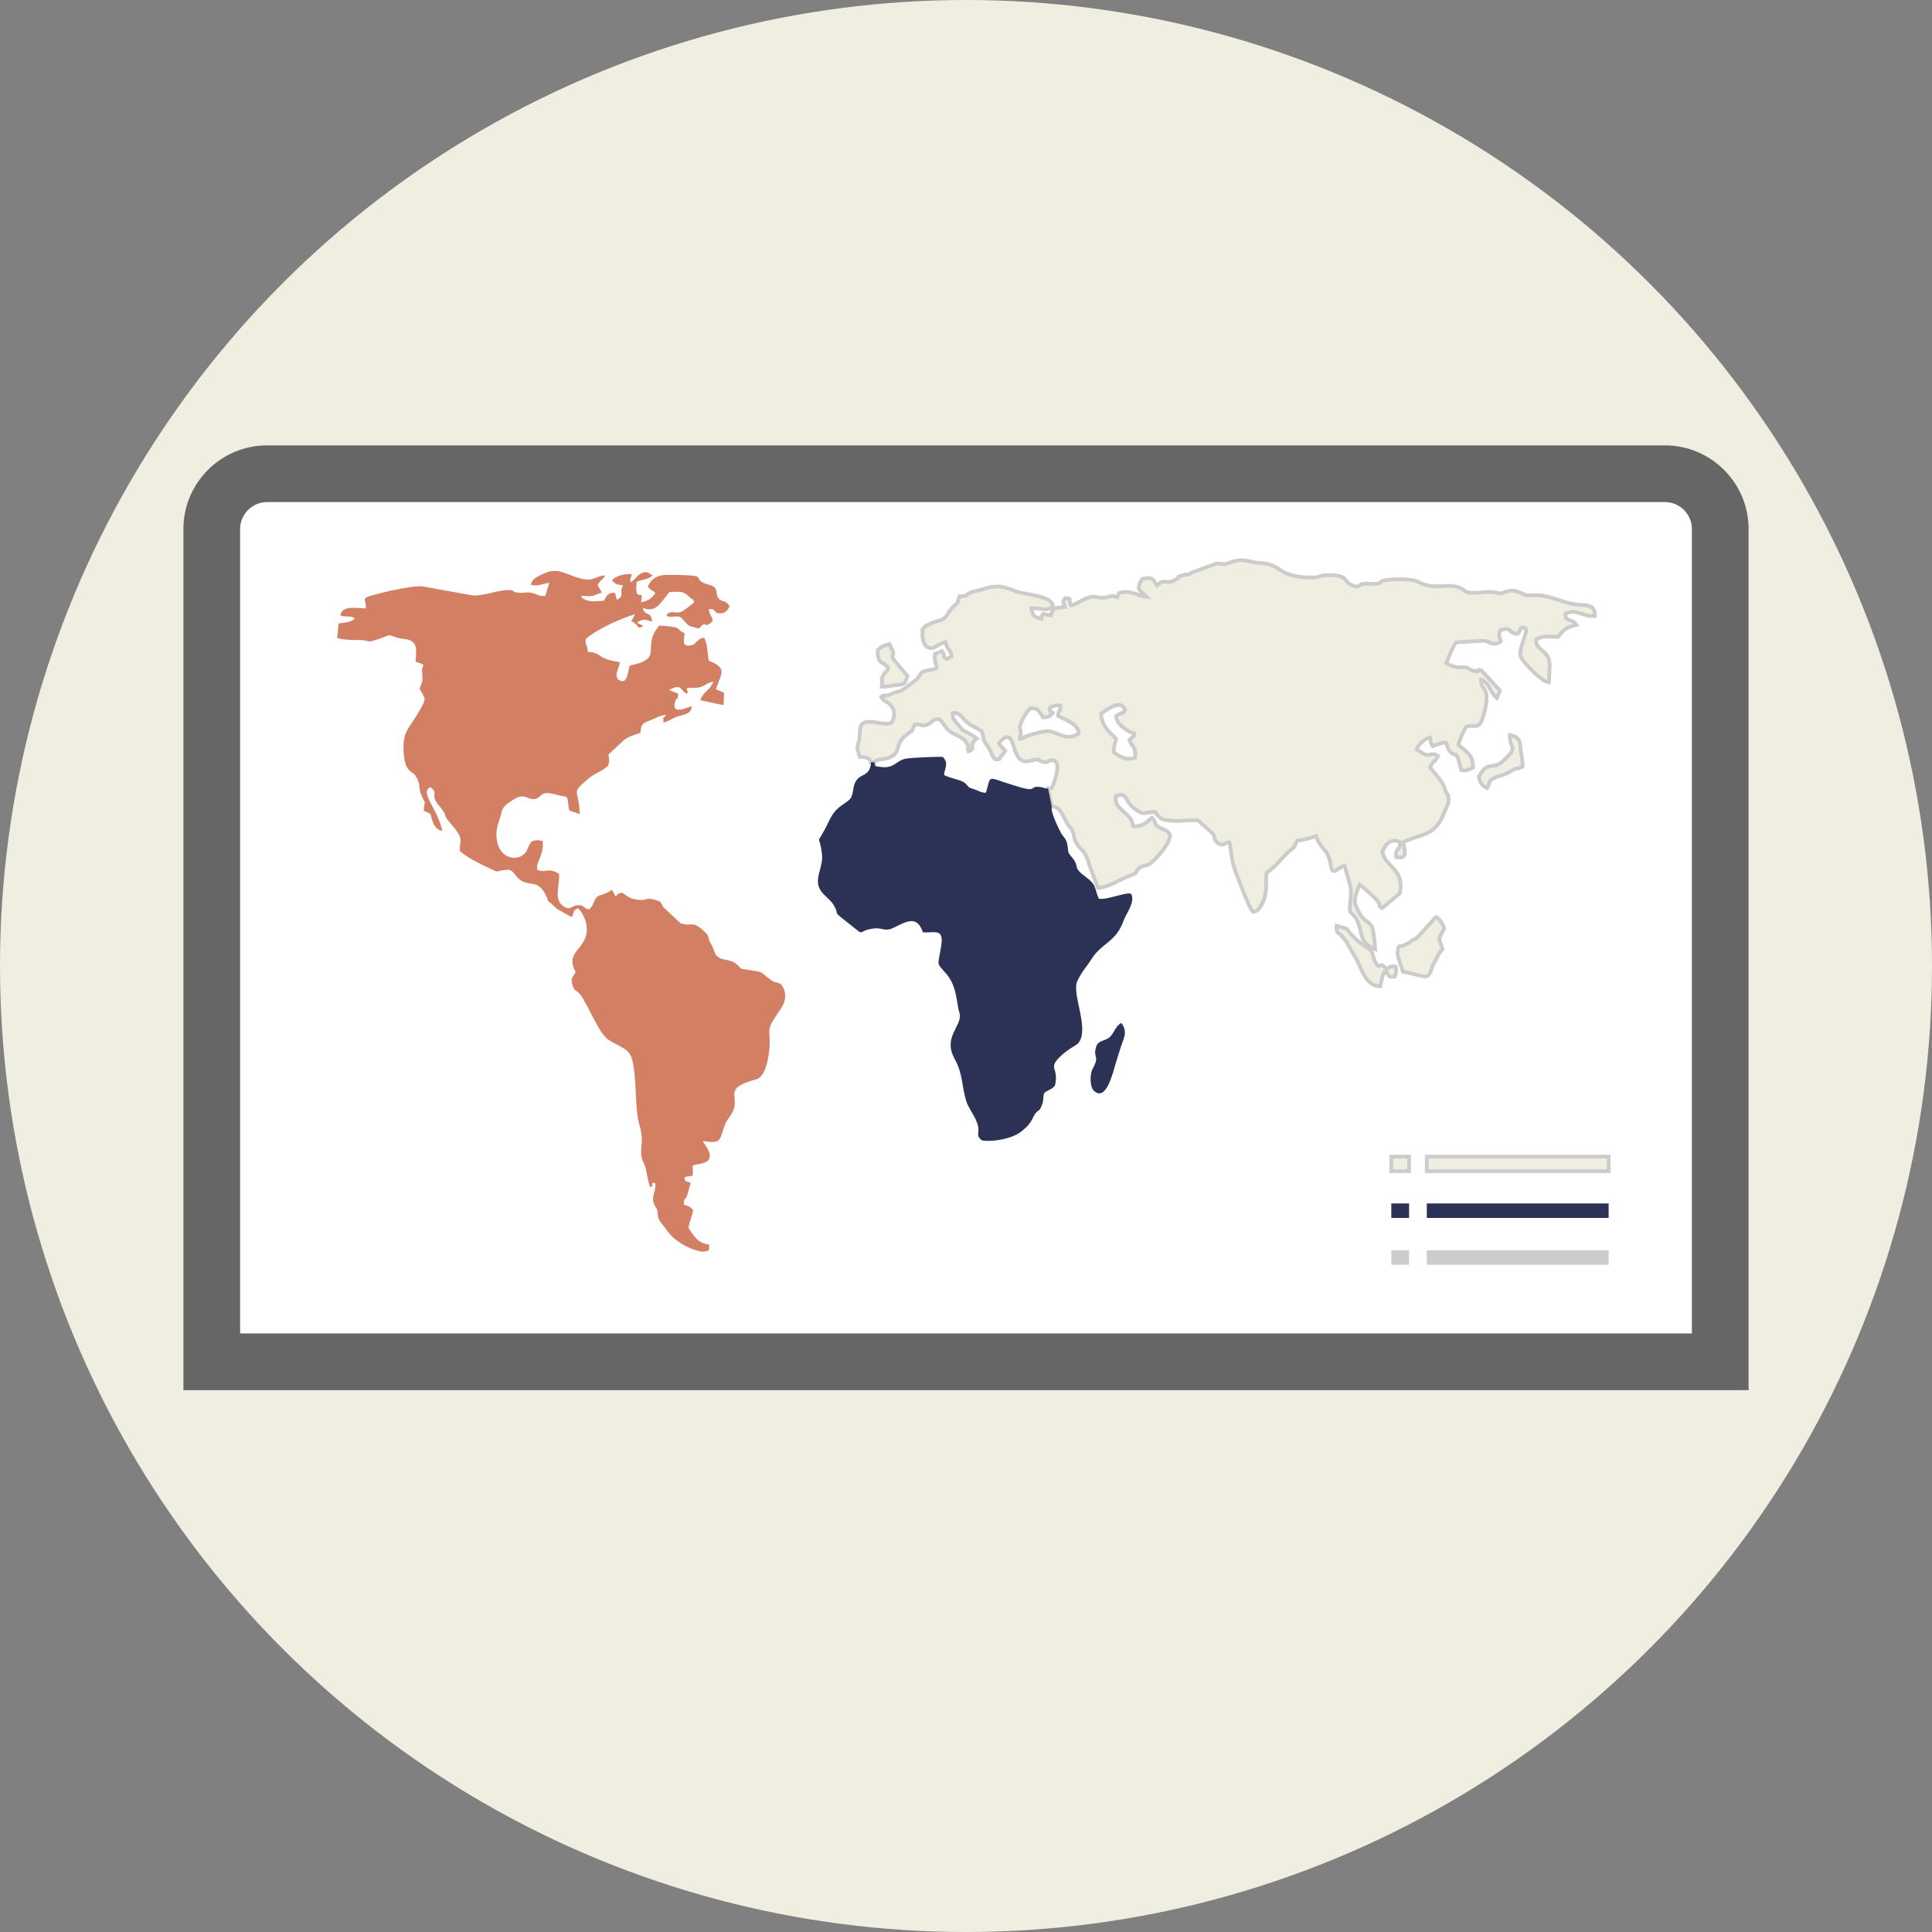 <svg height="800px" width="800px" version="1.1" id="Layer_1" xmlns="http://www.w3.org/2000/svg" xmlns:xlink="http://www.w3.org/1999/xlink" viewBox="0 0 512 512" xml:space="preserve"><rect x="0" y="0" width="512" height="512" fill="#808080" stroke="none"/> <circle style="fill:#EFEEE0;" cx="256" cy="256" r="256"/> <path style="fill:#666666;" d="M70.739,118.029h370.522c12.173,0,22.132,9.96,22.132,22.132v228.246H48.606V140.161  C48.606,127.989,58.566,118.029,70.739,118.029L70.739,118.029z"/> <path style="fill:#FFFFFF;" d="M63.636,353.379h384.73V140.161c0-3.878-3.227-7.103-7.104-7.103H70.739  c-3.878,0-7.103,3.225-7.103,7.103V353.379z"/>  <path style="fill:#EFEEE0; stroke:#cccccc;" d="M352.255,152.415c5.477,0,3.601,1.938,6.379,2.818c2.214,0.705,0.714-0.44,3.301-0.558  c0.791-0.058,1.578,0.176,2.365,0.089c2.253-0.208,1.089-0.324,1.875-0.705c1.653-0.792,7.506-0.645,8.933-0.149  c1.424,0.5,1.2,0.795,3.451,1.294c2.889,0.614,6.078-0.617,8.63,0.734c1.615,0.881,0.903,1.147,3.455,1.176  c2.099,0,4.089-0.5,6.002-0.028c2.252,0.526,0.787-0.089,3.451-0.501c0.863-0.116,1.351,0,2.14,0.264  c1.876,0.617,1.464,1.028,3.979,0.912c4.426-0.264,7.128,1.82,11.106,2.376c2.74,0.382,5.516-0.206,5.328,3.114  c-2.852,0.353-5.139-2.175-7.806-0.587c0.115,2.495,1.539,0.909,2.925,2.936c-0.111,0.031-0.26,0.059-0.336,0.089  c-2.101,0.499-3.041,1.116-4.542,3.082c-2.063,0-3.601-0.469-5.779,0.646c-0.375,3.407,4.052,2.526,3.528,7.608  c-0.037,0.939-0.037,2.496-0.189,3.817c-1.875-0.176-6.341-4.934-7.203-6.344c-1.576-2.585,3.002-8.31,0.3-8.164  c-0.976,0.06-0.337,0.618-1.351,1.647c-2.665-0.119-1.426-2.116-4.692-0.911c-0.75,2.878,1.088,2.525-0.337,3.29  c-1.463,0.763-2.589-0.353-3.678-0.529c-0.227-0.059-7.318,0.321-7.655,0.468c-0.788,0.939-2.214,4.553-2.551,5.464  c2.324,1.38,3.939,1.055,4.764,1.085c1.127,0.031,1.502,0.708,2.403,0.911c2.664,0.647,0.076-0.853,2.214,0  c1.613,1.764,3.227,3.495,4.84,5.229c-0.301,0.676-0.562,1.32-0.825,1.966c-1.727-1.29-1.988-4.023-4.127-4.816  c-0.339,2.818,2.513,1.525,0.937,8.133c-1.351,5.757-2.364,3.583-4.805,4.228c-0.562,0.353-2.062,4.23-2.212,4.876  c1.799,1.674,4.014,2.557,3.901,6.02c-1.051,0.528-1.727,1.028-3.152,0.646c-1.501-5.932-1.014-2.967-2.814-4.758  c-1.875-1.88,0.487-3.642-4.728-1.556c-0.789-1.146-0.301-1.028-0.715-2.291c-1.313,0.176-3.114,1.877-3.527,3.201  c1.127,0.588,2.025,1.352,2.589,1.44c1.089,0.116,1.613-0.676,3.078,0.262c-0.826,1.645-1.425,1.29-2.101,2.967  c1.2,1.965,3.264,3.377,3.976,5.99c0.038,0.089,0.076,0.204,0.113,0.321c0.414,1.352,0.715,0.324,0.787,2.203  c0.039,1.38-0.638,2.146-1.126,3.524c-2.437,6.372-6.004,5.493-10.844,7.841c0.076,1.763,1.613,4.609-1.914,3.964  c-0.261-2.846,1.24-1.38,0.939-4.109c-2.291-0.794-3.604,0.292-4.616,2.701c0.9,4.23,6.003,4.552,4.653,11.013  c-1.578,1.32-3.152,2.613-4.693,3.906c-1.424-0.912,0.115-0.239-1.236-1.911c-1.427-1.704-3.118-2.909-4.69-4.317  c-0.115,0.235-0.228,0.469-0.34,0.706c-0.523,1.379-1.199,2.935-0.861,4.317c0.15,0.704,1.35,3.288,1.988,3.846  c1.127,1.087,2.29,1.321,2.665,3.026c0.149,0.587,0.712,4.962,0.712,5.227c-4.653-1.704-3.266-4.787-4.953-7.782  c-0.714-1.351-0.899-1.029-1.838-2.35c-0.074-2.407,0.638-4.375,0.077-6.87c-0.376-1.47-1.089-3.615-1.464-5.111  c-1.689,0.352-3.19,2.703-3.567,0.411c-0.073-0.411-0.149-0.794-0.185-1.145c-0.975-4.23-2.364-3.085-3.791-7.137  c-2.29,0.734-2.363,0.794-5.066,1.232l-0.037,0.05l0.008,0.15c-1.077,1.496,0.054,0.861-1.834,2.422  c-2.252,1.849-3.717,4.376-6.229,5.874c-0.301,2.616,0.226,3.202-0.45,6.315c-0.262,1.144-1.576,4.227-3.116,3.995  c-0.487-0.09-2.551-5.082-3.039-6.463c-0.826-2.348-1.765-4.081-2.362-6.784c-0.338-1.438-0.566-4.199-0.904-5.168  c-1.613,0.234-1.537,1.236-3.075,0.176c-1.089-0.763-0.6-1.232-1.202-2.378c-1.276-1.174-2.589-2.349-3.9-3.523  c-1.015-0.321-4.917,0.235-6.568,0.058c-2.964-0.264-3.228-0.089-4.992-2.406c-3.114,0.146-2.852,1.289-5.889-1.266  c-1.991-1.642-1.615-4.286-4.504-2.788c-0.112,2.408,1.089,2.937,2.176,4.054c0.787,0.851,1.765,1.438,2.176,2.583  c0.038,0.031,0.227,1.118,0.262,1.263c2.815,0.177,3.491-1.145,5.028-2.261c1.502,1.38,0.037,1.616,2.214,2.702  c1.727,0.852,1.389,0.352,2.514,1.732c0.564,1.853-3.865,6.874-5.328,7.784c-1.126,0.704-1.728,0.294-2.74,1.115  c-1.5,1.236,0.189,1.059-2.439,1.998c-2.814,0.998-5.593,3.112-8.555,3.29c-0.638-1.704-1.276-3.436-1.914-5.169  c-1.875-5.902-1.799-3.613-3.715-6.667c-0.902-1.321-0.527-2.175-1.127-3.347c-0.412-0.88-1.05-1.263-1.614-2.349  c-0.863-1.674-1.875-4.288-3.864-4.023l-0.966-4.798c0.253-0.005,0.565-0.028,0.966-0.078c0.412-0.821,3.452-8.283-0.489-7.342  c-1.164,0.292-0.373,0.704-2.025,0.292c-1.727-0.438-0.073-0.764-1.987-0.499c-1.879,0.264-4.129,1.88-5.593-3.67  c-0.561-1.999-1.577-3.73-3.9-0.708c0.599,1.029,1.011,1.118,1.687,2.116c-0.187,0.291-0.824,1.029-1.05,1.263  c-1.276,1.233,0.527,0.645-1.538,0.909c-1.125-0.82-0.9-1.88-1.987-3.346c-1.914-2.733-0.677-1.467-1.654-4.082  c-0.768-0.659-2.038-1.152-3.075-1.799v-0.019l-0.058-0.039c-0.261-0.175-0.525-0.351-0.749-0.559  c-1.652-1.436-1.991-2.729-3.828-2.406c-0.04,1.35,0.149,1.408,0.825,2.291c2.551,3.112,1.765,2.057,3.751,3.201l0.076,0.041v0.014  c0.464,0.26,1.007,0.632,1.746,1.157c-2.543,2.188-0.204,2.428-1.746,3.158v0.002l-0.018,0.006l-0.058,0.028  c-0.151,0.057-0.299,0.118-0.41,0.176c-0.527-1.291,0.637-0.676-0.716-2.554c-0.75-0.969-1.463-1.263-2.625-1.793  c-2.929-1.35-2.552-2.407-4.354-4.172c-2.027,0.061-1.575,0.678-3.002,1.381c-1.726,0.821-1.463-0.145-3.49,0.03  c-1.652,2.849,0.714,0.47-2.29,2.821c-3.604,2.729-0.638,5.578-6.414,6.431c-0.414,0.059-0.566,0-0.975,0.146  c-1.054,0.366-0.495,0.08-1.03,0.616l-0.955,0.038h-0.001c-0.156-1.203-1.499-1.4-2.932-1.447c-0.786-2.613-0.786-1.966-0.187-4.374  c0.338-1.351,0.037-1.999,0.338-3.35c0.75-3.376,6.64-0.026,8.331-1.408c0.787-1.439,0.9-2.846,0-4.23  c-0.94-1.38-2.176-1.204-2.814-2.525c1.425-0.938,0.373-0.118,1.614-0.383c1.462-0.321,1.275-0.734,2.999-1.055  c1.541-0.295,2.518-1.676,4.018-2.613c2.137-1.349,1.122-2.557,3.713-2.966c4.166-0.708,1.463-0.588,1.916-4.377  c0.633-0.235,1.235-0.5,1.835-0.764c1.314,1.676-0.336,1.001,1.238,2.114c0.414-0.234,0.9-0.468,1.352-0.702  c-0.226-1.823-1.088-1.471-1.652-3.73c-2.064,0.321-2.814,2.026-4.465,1.408c-1.613-0.587-1.687-2.849-1.613-4.728  c0.598-1.408,3.6-2.173,4.764-2.526c1.877-0.617,1.614-1.849,3.341-3.524c2.253-2.205,0.598,0.03,1.688-2.817  c2.476-0.091,1.314-0.18,2.776-0.912l0.058-0.022l0.018-0.006l0.132-0.052c0.863-0.383,1.988-0.471,3.114-0.852  c4.127-1.349,5.816-0.676,8.817,0.528c2.326,0.938,9.344,0.97,9.871,3.847c-1.691,1.731-3.303,0.469-5.743,0.618  c0.451,2.231,0.64,2.231,2.703,2.847c0.337-1.06-0.15-0.646,0.411-1.321c0.678,0.146,1.352,0.261,2.026,0.379  c0.677-2.26,1.465-1.938,3.755-2.202c-0.376-1.556-0.789-1.115,0.073-2.348c2.365,0.234,0.453,0.03,1.614,1.879  c1.653-0.206,3.267-1.997,5.555-2.233c1.425-0.146,1.348,0.383,3.376,0.178c1.652-0.178,1.577-0.766,3.229-0.089  c0.599-1.087,0-1.059,1.462-1.32c2.252-0.384,4.205,0.966,6.38,1.263c-1.614-1.94-3.151-1.558-1.163-4.788  c2.514-0.499,2.74-0.148,3.827,1.702c0.75-0.41,0.975-0.821,1.388-0.939c1.127-0.265,1.5,0.676,3.94-0.734  c1.539-0.852-0.975-0.295,1.801-1.059c1.087-0.265,1.087,0.177,2.063-0.616c2.215-0.793,4.392-1.616,6.604-2.439  c2.363-0.028,1.164,0.676,3.866-0.323c3.677-1.293,4.727,0.089,7.504,0.177c6.497,0.249,4.195,3.869,14.359,3.869  c1.615,0,1.502-0.618,3.79-0.646c0.113,0,0.226,0,0.376,0L352.255,152.415z M391.919,205.834c0.185,1.408,0.9,2.467,2.14,3.025  c1.276-1.997-0.3-2.114,4.35-3.554c0.3-0.089,0.601-0.207,0.864-0.321c3.978-2.233,1.238-0.618,4.24-1.791  c0.039-1.82-0.414-3.025-0.562-4.992c-0.074-2.203-0.826-3.055-2.814-3.407c-0.189,4.083,2.664,2.762-1.952,7.017  C395.783,204.071,394.206,201.429,391.919,205.834L391.919,205.834z M365.802,261.368c0.262-1.232,0.451-2.76,1.013-3.672  c1.765,0,0.152,1.439,2.815,1.115c0.451-1.026,0.451-1.526,0.262-2.612c-1.201-0.264-1.538-0.03-2.403,0.705  c-0.26-0.293-0.522-0.586-0.786-0.88c-1.239-0.879-1.089,1.146-2.252-1.146c-1.239-2.378,0.15-2.408-2.551-4.051  c-1.653-1-2.216-1.557-3.566-2.938c-2.325-2.437-0.264-1.351-4.128-2.526c-0.076,2.674,0.527,1.087,2.589,4.199  c0.864,1.471,1.689,2.938,2.552,4.405C360.585,255.992,361.863,261.513,365.802,261.368L365.802,261.368z M371.767,257.519  c3.34,0.501,5.74,1.705,6.679,1.059c1.015-1.146,0.677-1.907,1.691-3.583c1.349-2.172,0.411-1.497,2.138-3.407  c-0.975-3.492-1.426-1.936,0.449-5.492c-0.299-1.113-1.125-2.404-2.063-3.08c-1.088,0.676-0.15-0.09-0.899,0.879  c-1.315,1.438-2.665,2.878-3.941,4.317c-1.126,1.088-0.676,0.262-2.402,1.616c-0.487,0.264-0.975,0.529-1.499,0.793  c-0.826,0.291-1.352-0.646-1.538,1.791C370.265,253.526,371.429,256.023,371.767,257.519L371.767,257.519z M291.779,189.159  c0.262,3.586,2.439,4.965,3.979,6.608c-0.189,1.704-0.604,1.263-0.566,3.641c1.841,1.294,3.19,2.085,5.593,1.44  c0.337-2.878-0.604-2.733-1.502-4.699c0.15-0.236,0.562-0.529,0.639-0.588c0.675-0.88,0.336,0.352,0.675-1.146  c-1.764-0.558-4.616-2.321-4.839-4.638c0.861-0.676,0.598-0.266,1.236-0.676c1.388-0.883,0.338,0.468,1.164-1.028  c-0.712-1.351-1.501-1.587-3.227-0.911C294.18,187.457,292.191,188.837,291.779,189.159z M276.43,190.1  c-1.161-1.584-1.088-2.378-3.339-2.436c-0.9,0.939-1.951,2.349-2.439,3.787c-0.751,2.174-0.227,0.676-0.15,3.025  c-0.039,0.089,0,0.208,0,0.295c-0.039,1.408-0.377-0.266-0.152,1.029c1.766-0.353,0.414-0.324,1.728-0.738  c1.237-0.409,5.028-1.525,6.115-1.262c2.589,0.586,4.767,2.585,7.693,0.586c-0.15-2.553-3.303-3.523-5.479-4.64  c0.115-2.347,0.753-0.497,0.6-2.759c-0.75-0.031-1.2-0.148-1.913,0.145c-1.687,0.734-0.753,0.942-0.753,1.205  c0.077,1.263,1.691-0.262-0.035,1.293C277.82,190.042,277.032,190.042,276.43,190.1L276.43,190.1z M232.62,172.296  c-0.071,4.113,1.388,2.73,2.778,4.758c-0.636,1.734-0.75,0.383-1.46,2.172c-0.638,1.5,0.149,0.15-0.264,2.763  c1.089,0.058,2.701-0.321,4.129-0.442c2.026-0.175,1.988-0.353,2.701-2.378c-1.126-1.351-2.253-2.701-3.413-4.051  c-1.466-2.173,0-0.678-0.451-2.498c-0.336-0.646-0.638-1.289-0.938-1.938C233.748,171.329,233.936,171.152,232.62,172.296z"/> <path style="fill:#2B3256;" d="M278.721,213.77c-0.412,1.32,1.838,5.786,2.4,6.87c0.564,1.089,1.464,1.558,1.728,3.117  c0.375,2.142-0.076,1.877,1.125,3.316c2.515,2.966-0.113,2.439,3.791,5.346c2.925,2.175,2.176,2.819,3.415,5.728  c1.913,0.527,7.617-1.968,8.592-1.236c1.164,2.027-1.349,5.258-1.987,7.019c-2.102,5.904-5.779,5.816-8.594,10.338  c-1.537,2.437-2.252,2.762-3.676,5.697c-1.616,3.32,3.263,12.511,0.337,16.358c-0.638,0.88-2.703,1.41-5.292,4.083  c-2.74,2.907,0.074,2.406-0.976,7.253c-0.826,1.116-1.838,1.174-2.852,1.967c-0.375,1.145-0.074,2.056-0.712,3.465  c-0.677,1.705-0.787,0.792-1.764,2.174c-0.715,1.085-0.639,1.526-1.464,2.525c-0.712,0.911-1.088,1.176-1.764,1.764  c-3.264,2.937-10.282,3.025-10.883,2.613c-1.652-1.38-0.525-1.734-0.938-3.672c-0.399-1.704-1.323-3.131-2.098-4.444v-0.044  l-0.06-0.102c-0.373-0.644-0.712-1.263-0.9-1.849c-1.351-4.172-0.86-7.339-3.225-11.568c-2.966-5.466,1.649-8.312,1.46-11.397  c-0.074-0.82-0.373-1.32-0.45-1.968c-0.562-3.406-0.898-6.46-3.227-9.135c-2.551-2.904-2.214-1.877-1.386-6.662  c1.048-5.492-1.352-4.083-4.728-4.228c-1.653-4.993-4.88-2.559-8.105-1.089c-2.027,0.909-2.778-0.261-5.067,0.06  c-5.104,0.676-1.088,2.82-7.919-2.467c-2.85-2.205-0.938-1.088-2.625-3.847c-0.562-0.998-2.29-2.318-3.078-3.32  c-2.587-3.171,0.488-6.37,0.039-10.012c-0.788-6.756-1.914-0.883,1.951-9.045c2.025-4.347,5.103-4.375,5.893-6.316  c0.675-1.731,0.222-2.967,1.499-4.551c1.126-1.29,2.739-1.029,3.378-3.054c0.213-0.591,0.277-1.059,0.229-1.431h0.001l0.955-0.038  l-0.061,0.06c0.489,1.116-0.187,0.938,1.765,1.205c3.563,0.467,4.016-1.674,6.604-2.205c1.276-0.264,9.27-0.586,9.831-0.441  c1.725,1.881,0.3,3.204,0.3,4.787c1.876,0.97,4.539,1.205,5.63,2.205c1.237,1.145,0.638,0.968,1.237,1.172l0.076,0.022v0.011  c0.223,0.066,0.552,0.181,1.108,0.388c1.501,0.5,1.426,0.792,3.039,0.909c1.464-4.787-0.038-4.286,7.016-2.086  c7.356,2.352,4.052,0.208,7.167,0.529c1.251,0.12,1.214,0.454,2.299,0.431L278.721,213.77L278.721,213.77z M297.183,271.097  c-1.65,0.82-1.876,2.701-3.114,3.758c-1.35,1.204-3.153,0.646-3.678,2.877c-0.676,2.791,1.127,1.938-0.864,5.58  c-0.712,1.349-0.75,4.728,0.337,5.727c3.267,3.082,5.031-4.699,5.781-7.135c0.562-1.734,1.089-3.7,1.688-5.317  C297.932,274.854,298.796,273.326,297.183,271.097L297.183,271.097z"/> <path style="fill:#d27f64;" d="M166.955,279.397c-1.013-1.642-3.489-2.404-5.479-3.729c-0.112-0.03-0.188-0.059-0.224-0.117  c-2.74-1.88-5.33-9.251-7.507-12.012c-1.013-1.322-1.649-0.735-2.099-2.818c-0.488-1.908,0.261-1.587,0.9-3.175  c-3.339-5.99,4.317-5.899,2.74-13.096c-0.337-1.32-1.314-3.171-2.14-3.758c-1.575,0.676-0.825,1.056-1.652,2.349  c-1.277-0.708-2.552-1.412-3.79-2.116c-3.865-3.641-1.799-0.996-2.889-3.374c-2.325-4.993-4.542-2.203-7.317-4.672  c-1.24-1.028-1.464-2.643-3.528-2.348c-3.114,0.411-1.387,0.879-4.615-0.59c-2.74-1.263-5.593-2.73-7.506-4.433  c-0.076-2.644,0.902-2.762-0.787-5.228c-0.825-1.264-1.952-2.291-2.628-3.292c-1.199-1.907,0.564-0.176-2.437-3.932  c-1.988-2.498,0.337-2.733-1.915-4.464c-2.962,1.379,1.689,5.285,3.155,11.6c-1.277-0.176-2.14-1.177-2.629-2.586  c-0.75-2.321,0.038-1.731-2.288-2.702c0.112-3.995,0.9-0.469-0.75-4.433c-0.564-1.469-0.226-2.116-0.788-3.613  c-0.451-1.291,0.226-0.119-0.527-0.852c-0.298-0.88,0.228-0.058-0.449-0.734c-0.675-0.736-0.038-0.089-0.638-0.529  c-1.502-1.027-1.838-2.321-2.101-4.375c-0.754-6.695,1.5-7.254,4.089-12.039c1.99-3.438,1.614-2.935,0.037-5.756  c0.377-1.412,0.864-1.44,0.753-3.377c-0.113-2.264-0.262-1.235,0.264-2.967c-0.077-0.089-0.189-0.148-0.264-0.176  c-0.074,0-0.188-0.087-0.262-0.118c-0.076-0.028-0.226-0.089-0.3-0.146c-0.411-0.119-0.786-0.265-1.239-0.411  c0.188-3.583,0.751-5.699-3.413-6.108c-1.838-0.177-3.002-0.94-3.601-0.911c-0.34,0-2.065,0.853-3.377,1.176  c-2.328,0.617-1.089,0.556-3.229,0.177c-1.151-0.217-4.386,0.143-7.181-0.62l0.391-3.868c1.589-0.209,3.203-0.306,4.312-1.297  c-1.087-0.909-2.213-0.265-3.827-0.82c0.299-2.85,4.765-1.882,6.716-1.882c0.262-2.143-0.899-2.083,0.151-2.907  c0.603-0.469,12.27-3.435,15.124-2.877c4.352,0.793,8.703,1.588,13.056,2.35c2.665,0.262,6.904-1.528,9.644-1.412  c2.064,0.12,0.188,0.529,2.74,0.708c1.764,0.117,1.838-0.383,3.79,0.176c1.801,0.529,0.938,0.676,3.077,0.676  c0.338-1.146,0.676-2.321,1.053-3.496c-1.877,0.295-3.005,0.971-4.843,0.558c0.076-1.732,2.325-2.436,3.527-3.052  c4.09-2.056,6.906,1.32,11.335,1.643c1.649,0.118,2.849-1.028,4.764-1.087c-0.638,1.205-1.052,0.942-1.952,2.526  c0.826,2.174-0.337-0.705,0.638,1.235c0.151,0.236,0.262,0.236,0.415,0.852c-3.078,0.734-1.164,1.087-5.442,0.762  c0.526,0.736-0.449,0.325,1.202,1.089c1.388,0.645,3.377,0.291,4.842,0.234c0.487-0.881,0.787-1.646,1.65-1.967  c0.337-0.117,0.75-0.146,1.312-0.117c0.076,0.438,0.189,0.879,0.301,1.321c0,0.03,0.076,0.321,0.039,0.262  c0.037-0.06,0.073,0.178,0.112,0.266c2.363-1.351,0.375-1.382,1.65-3.818c-1.99-0.383-1.726-0.15-2.966-1.381  c1.204-1.293,3.529-1.734,5.255-1.616c-0.113,1.174-0.676,1.148-0.227,2.146c1.352-0.821,2.291-3.025,4.466-2.613  c0.412,0.292,0.9,0.556,1.35,0.82c-1.127,1.029-2.814,1.087-4.277,1.675c-0.638,6.372,2.063,1.028,1.163,5.403  c1.613-0.117,3.191-1.264,3.79-2.437c-0.599-0.766-1.462-0.766-1.951-1.674c0.379-1.174,1.187-2.065,2.326-2.593  c0.77-0.359,1.695-0.548,2.74-0.548c11.932,0.087,6.265,0.614,9.944,2.261c0.824,0.351,2.288,0.529,2.778,1.235  c0.75,1.116,0.038,2.172,1.236,3.054c1.051,0.762,1.203-0.03,2.591,1.674c-0.299,0.968-1.015,1.967-2.475,1.996  c-2.027,0.031-0.826-1.32-3.005-1.116c0.039,1.998,2.066,2.763,0.189,3.847c-1.65,0.97-0.601-0.351-1.838,0.323  c-0.037,0.031-0.151,0.089-0.189,0.118c-0.074,0.058-0.149,0.146-0.188,0.204c-0.226,0.239-0.414,0.442-0.599,0.65  c-3.002-0.795-2.439-0.442-4.24-2.378c-0.675-0.734-0.787-0.912-1.99-0.822c-0.751,0.027-1.724,0.349-2.44-0.294  c1.466-1.792,2.177-0.058,4.317-1.116c0.376-0.177,2.74-1.966,3.116-2.378c-0.638-1.408-0.077-0.239-1.013-1.145  c-2.103-2.086-2.704-1.558-5.553-1.558c-1.335,1.5-2.336,3.358-3.79,4.172v0.002c-0.878,0.49-1.921,0.603-3.305,0.027  c0.639,2.525,2.29,0.587,2.44,3.641c-1.089-0.206-1.653-0.736-2.778-0.352c-2.402,0.88-0.262,0.792-0.077,1.264  c0,0.03,1.127,0.145,0,0.556c-1.239,0.44-0.187-0.236-2.589-1.615c0.338-0.588,0.676-1.203,1.013-1.82  c-1.951,0.587-4.389,1.528-6.678,2.612c-2.591,1.263-5.03,2.703-6.492,4.025c-0.038,2.203,0.375,0.734,0.6,3.345  c3.49,0.209,2.365,1.235,5.854,2.205c0.677,0.176,1.539,0.353,2.59,0.529c0,1.645-1.5,2.878-0.451,4.582  c2.439,1.673,2.515-1.588,3.117-3.673c8.259-1.685,4.277-4.057,6.411-8.496v-0.001c0.32-0.664,0.776-1.369,1.431-2.134  c0.636,0.03,3.224,0.295,3.789,0.414c1.876,0.319,0.865,0.762,2.891,1.642c-0.04,1.586-0.865,3.641,1.537,3.262  c1.837-0.321,1.427-1.734,3.677-2.088c1.014,2.321,0.753,3.321,1.2,6.108c5.404,2.058,3.002,3.73,1.951,7.579  c0.678,0.321,1.389,0.618,2.104,0.909c-0.037,1.116-0.077,2.203-0.113,3.29c-0.112,0-5.78-1.206-6.156-1.32  c0.864-2.411,2.44-2.437,3.455-4.904c-2.027,0.35-1.877,0.966-3.341,1.408c-1.31,0.383-2.325,0.118-3.715,0.295  c-0.488,1.583-0.037-1.381,0.113,0.644c0.076,0.766,0.45,0.032-0.077,0.852c-1.875-0.852-1.238-2.85-4.726-0.998  c0.786,0.352,1.574,0.675,2.4,0.998c-0.111,2.26-0.299,0.556-0.787,2.055c-1.202,3.847,3.266,1.469,4.428,1.264  c-0.301,2.027-1.577,2.027-3.379,2.584c-1.987,0.586-2.589,1.381-4.165,1.736c0-2.41-0.375-0.382,0.714-2.057  c-1.576,0.145-2.741,0.85-4.24,1.469l-0.148,0.057v0.002c-1.931,0.768-2.222,0.88-2.441,3.288c-1.649,0.5-3.565,1.059-4.727,2.233  c-1.164,1.086-2.328,2.173-3.455,3.231c-0.112,0.089-0.187,0.176-0.26,0.234c0.412,3.025,0,3.084-1.876,4.26  c-1.578,0.997-2.102,0.968-3.566,2.231c-4.69,4.113-2.439,2.203-2.177,9.282c-0.975-0.294-1.913-0.618-2.814-0.939  c-0.712-4.7,0.262-3.143-3.601-4.23c-4.167-1.174-3.604,0.821-5.328,1.176c-1.915,0.409-2.855-1.704-5.631,0.058  c-1.536,1.029-3.001,1.705-3.374,3.522c-0.453,2.203-1.465,3.82-1.315,6.258c0.262,6.608,6.418,6.987,7.993,3.902  c1.05-2.053,0.788-3.17,4.204-2.641c0.338,1.763-0.189,3.054-0.637,4.405c-0.301,0.792-1.128,2.232-0.716,3.32  c2.44,0.966,2.515-0.851,5.743,1.024c0.224,3.144-1.465,6.669,1.011,8.488c1.914,1.382,2.026,0.149,3.716-0.146  c1.876-0.321,1.539,0.822,3.266,1.087c0.975-1.174,0.562-0.441,1.2-1.879c1.127-2.496,1.427-1.321,4.091-2.849  c0.261-0.146,0.487-0.293,0.751-0.471c0.298,0.618,0.638,1.205,0.936,1.791c1.953-2.26,2.179-0.058,4.428,0.561  c0.966,0.258,1.658,0.351,2.19,0.358h0.001c1.635,0.024,1.802-0.755,4.036,0.019c0.265,0.12,0.601,0.209,0.903,0.295  c0.038,0,0.15,0.058,0.15,0.118c0.039,0.03,0.151,0.117,0.189,0.149c0.372,0.409,0.411,0.82,0.712,1.263  c1.541,1.438,3.079,2.879,4.579,4.289c2.961,1.145,2.961-1.001,6.34,2.2c1.425,1.321,0.787,1.295,1.577,2.996  c0.113,0.265,0.336,0.529,0.487,0.854c0.3,0.79,0.639,1.554,0.977,2.317c1.537,1.968,3.639,0.735,5.779,2.761  c1.236,1.174,0.301,0.821,3.039,1.291c4.241,0.676,2.591,0.294,5.818,2.675c1.238,0.879,1.538,0.38,2.701,1.144  c1.614,2.202,1.2,4.582-0.149,6.519c-4.166,5.932-2.74,4.962-2.928,9.662c-0.151,2.701-0.938,8.28-3.529,8.955  c-9.418,2.586-3.939,4.377-6.414,8.93c-0.714,1.294-1.24,1.616-1.691,2.645c-1.874,4.285-0.561,5.725-6.115,4.758  c0.527,0.909,0.189,0.292,0.716,1.113c1.648,2.498,1.912,4.377-1.465,4.992c-2.814,0.53-1.614,0-1.876,3.054  c-1.089,0.441-1.576,0-2.29,0.705c0.975,1.763,0.074,0.295,1.727,1.294c-0.301,0.968-0.527,1.909-0.788,2.847  c-0.637,2.291-0.824,0.177-1.049,2.849c0.975,0.438,1.649,0.35,2.512,1.498c-0.112,0.88-1.013,3.289-1.275,4.669  c1.387,2.027,2.514,4.199,5.477,4.406c-0.039,1.702,0.375,1.526-1.125,1.876c-1.278,0.295-3.978-0.879-5.105-1.466  c-1.951-1.029-3.753-2.38-5.065-4.317c-0.75-1.087-0.45-0.559-1.24-1.586c-1.425-1.79-0.86-2.613-1.274-3.818  c-0.226-0.705-1.389-1.469-0.903-3.761c0.116-0.645,1.165-3.73-0.11-3.201c-1.277,0.5,0.975,0.292-0.789,1.116  c-0.414-1.116-0.751-2.762-0.976-4.141c-0.45-2.321-1.011-2.408-1.277-3.817c-0.561-3.262,0.864-3.615-0.714-9.048  c-1.034-3.595-0.618-12.102-1.712-16.471c-0.163-0.613-0.342-1.213-0.651-1.738L166.955,279.397z"/> <path style="fill:#EFEEE0; stroke:#cccccc;" d="M378.119,306.519h48.189v3.848h-48.189V306.519z"/> <path style="fill:#2B3256;" d="M378.119,318.922h48.189v3.848h-48.189V318.922z"/> <path style="fill:#cccccc;" d="M378.119,331.325h48.189v3.849h-48.189V331.325z"/> <path style="fill:#EFEEE0; stroke:#cccccc;" d="M373.418,306.519h-4.702v3.848h4.702V306.519z"/> <path style="fill:#2B3256;" d="M373.418,318.922h-4.702v3.848h4.702V318.922z"/> <path style="fill:#cccccc;" d="M373.418,331.325h-4.702v3.849h4.702V331.325z"/> </svg>
